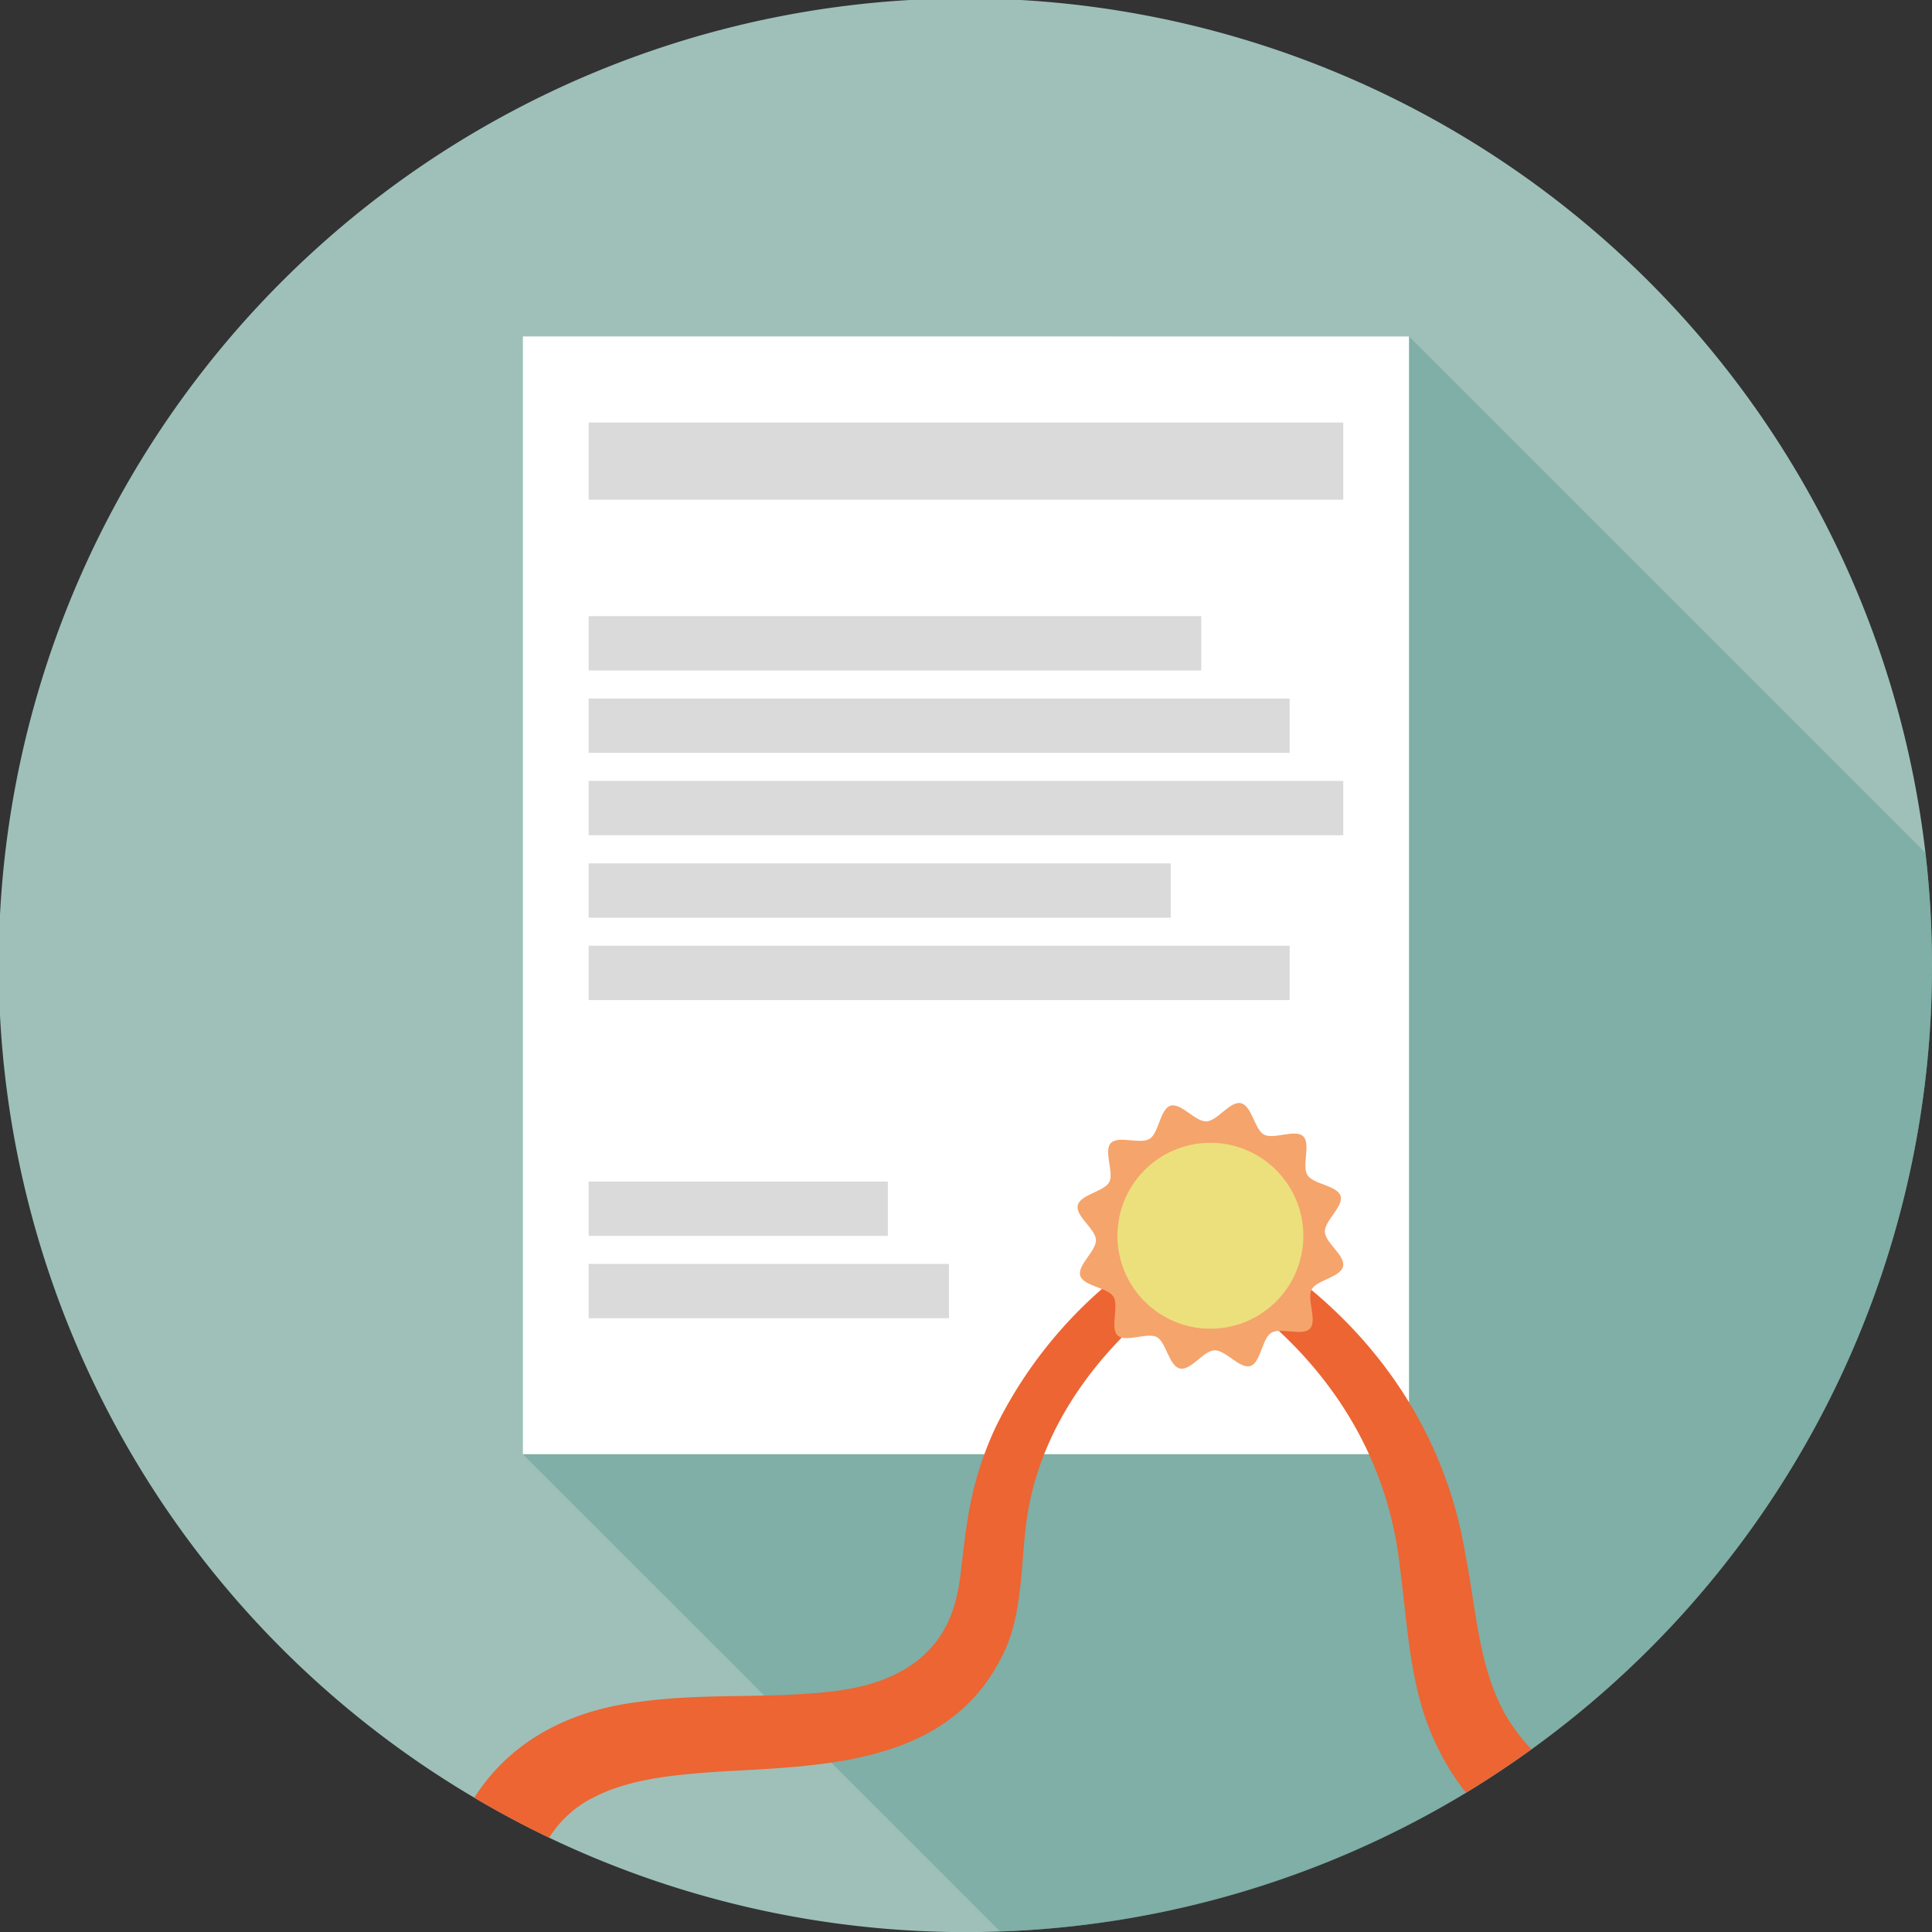 <svg id="Layer_2" data-name="Layer 2" xmlns="http://www.w3.org/2000/svg" width="186" height="186" viewBox="0 0 186 186">
  <rect x="0" y="0" width="186" height="186" fill="#333333" stroke="none"/>
  <g id="Group_3670" data-name="Group 3670">
    <path id="Path_2940" data-name="Path 2940" d="M186,93a92.892,92.892,0,0,1-38.56,75.41c-2.04,1.47-4.14,2.87-6.3,4.18a93.08,93.08,0,0,1-88.27,4.33c-2.47-1.18-4.87-2.47-7.21-3.85A93.063,93.063,0,1,1,186,93Z" fill="#9ec0b9"/>
    <path id="Path_2941" data-name="Path 2941" d="M186,93a92.892,92.892,0,0,1-38.56,75.41c-2.04,1.47-4.14,2.87-6.3,4.18a92.528,92.528,0,0,1-44.85,13.36L74.01,163.67,50.34,140,91.55,62.52,95.7,38.6l9.35-1.45,2.53-4.76h28.07L185.36,82.1a93.3,93.3,0,0,1,.63,10.9Z" fill="#609e95" opacity="0.5"/>
    <rect id="Rectangle_604" data-name="Rectangle 604" width="85.31" height="107.61" transform="translate(50.34 32.39)" fill="#fff"/>
    <rect id="Rectangle_605" data-name="Rectangle 605" width="72.65" height="7.43" transform="translate(56.67 40.68)" fill="#dadada"/>
    <rect id="Rectangle_606" data-name="Rectangle 606" width="58.98" height="5.23" transform="translate(56.67 59.32)" fill="#dadada"/>
    <rect id="Rectangle_607" data-name="Rectangle 607" width="72.65" height="5.23" transform="translate(56.67 75.18)" fill="#dadada"/>
    <rect id="Rectangle_608" data-name="Rectangle 608" width="67.49" height="5.23" transform="translate(56.67 67.25)" fill="#dadada"/>
    <rect id="Rectangle_609" data-name="Rectangle 609" width="67.49" height="5.23" transform="translate(56.67 91.05)" fill="#dadada"/>
    <rect id="Rectangle_610" data-name="Rectangle 610" width="56.04" height="5.23" transform="translate(56.67 83.12)" fill="#dadada"/>
    <g id="Group_3669" data-name="Group 3669">
      <rect id="Rectangle_611" data-name="Rectangle 611" width="34.69" height="5.23" transform="translate(56.67 121.68)" fill="#dadada"/>
      <rect id="Rectangle_612" data-name="Rectangle 612" width="28.81" height="5.23" transform="translate(56.67 113.75)" fill="#dadada"/>
    </g>
    <path id="Path_2942" data-name="Path 2942" d="M147.44,168.41c-2.04,1.47-4.14,2.87-6.3,4.18a22.978,22.978,0,0,1-2.63-4.15c-2.82-5.51-2.95-11.74-3.74-17.61-1.42-12.88-9.39-22.9-20.55-29.12l2.11-3.94c12.93,6.38,22.42,17.56,24.77,32.02,1.03,5.19,1.24,10.68,3.82,15.27a18.087,18.087,0,0,0,2.51,3.35Z" fill="#ec6533"/>
    <path id="Path_2943" data-name="Path 2943" d="M112.77,124.57c-6.79,5.15-12.31,12.38-13.79,20.87-.8,4.53-.3,10.04-2.68,14.34-5.33,10.21-17.27,10.21-27.22,10.79-4.08.29-8.39.66-11.89,2.45a10.648,10.648,0,0,0-4.32,3.9c-2.47-1.18-4.87-2.47-7.21-3.85,3.2-5.02,8.51-8.31,15.82-9.22,4.78-.67,9.45-.49,14.11-.67,4.53-.22,9.11-.52,12.74-3.31,2.67-2.16,3.75-4.82,4.16-8.46.28-2.16.49-4.59,1.02-7.03a32.286,32.286,0,0,1,2.4-7.1,42.647,42.647,0,0,1,14.25-16.33l2.61,3.62Z" fill="#ec6533"/>
    <path id="Path_2944" data-name="Path 2944" d="M129.3,121.92c-.24,1.05-2.55,1.32-3.03,2.23s.56,3-.15,3.76-2.85-.15-3.74.41-1,2.88-2.01,3.19-2.38-1.55-3.45-1.51-2.28,1.99-3.33,1.75-1.32-2.55-2.23-3.03-3,.56-3.76-.15.15-2.85-.41-3.74-2.88-1-3.19-2.01,1.55-2.38,1.51-3.45-1.99-2.28-1.75-3.33,2.55-1.32,3.03-2.23-.56-3,.15-3.76,2.85.15,3.74-.41,1-2.88,2.01-3.19,2.38,1.55,3.45,1.51,2.28-1.99,3.33-1.75,1.32,2.55,2.23,3.03,3-.56,3.76.15-.15,2.85.41,3.74,2.88,1,3.19,2.01-1.55,2.38-1.51,3.45,1.99,2.28,1.75,3.33Z" fill="#f5a46c"/>
    <path id="Path_2945" data-name="Path 2945" d="M125.25,120.98a8.949,8.949,0,1,1-6.71-10.73,8.956,8.956,0,0,1,6.71,10.73Z" fill="#ece07c"/>
  </g>
</svg>
